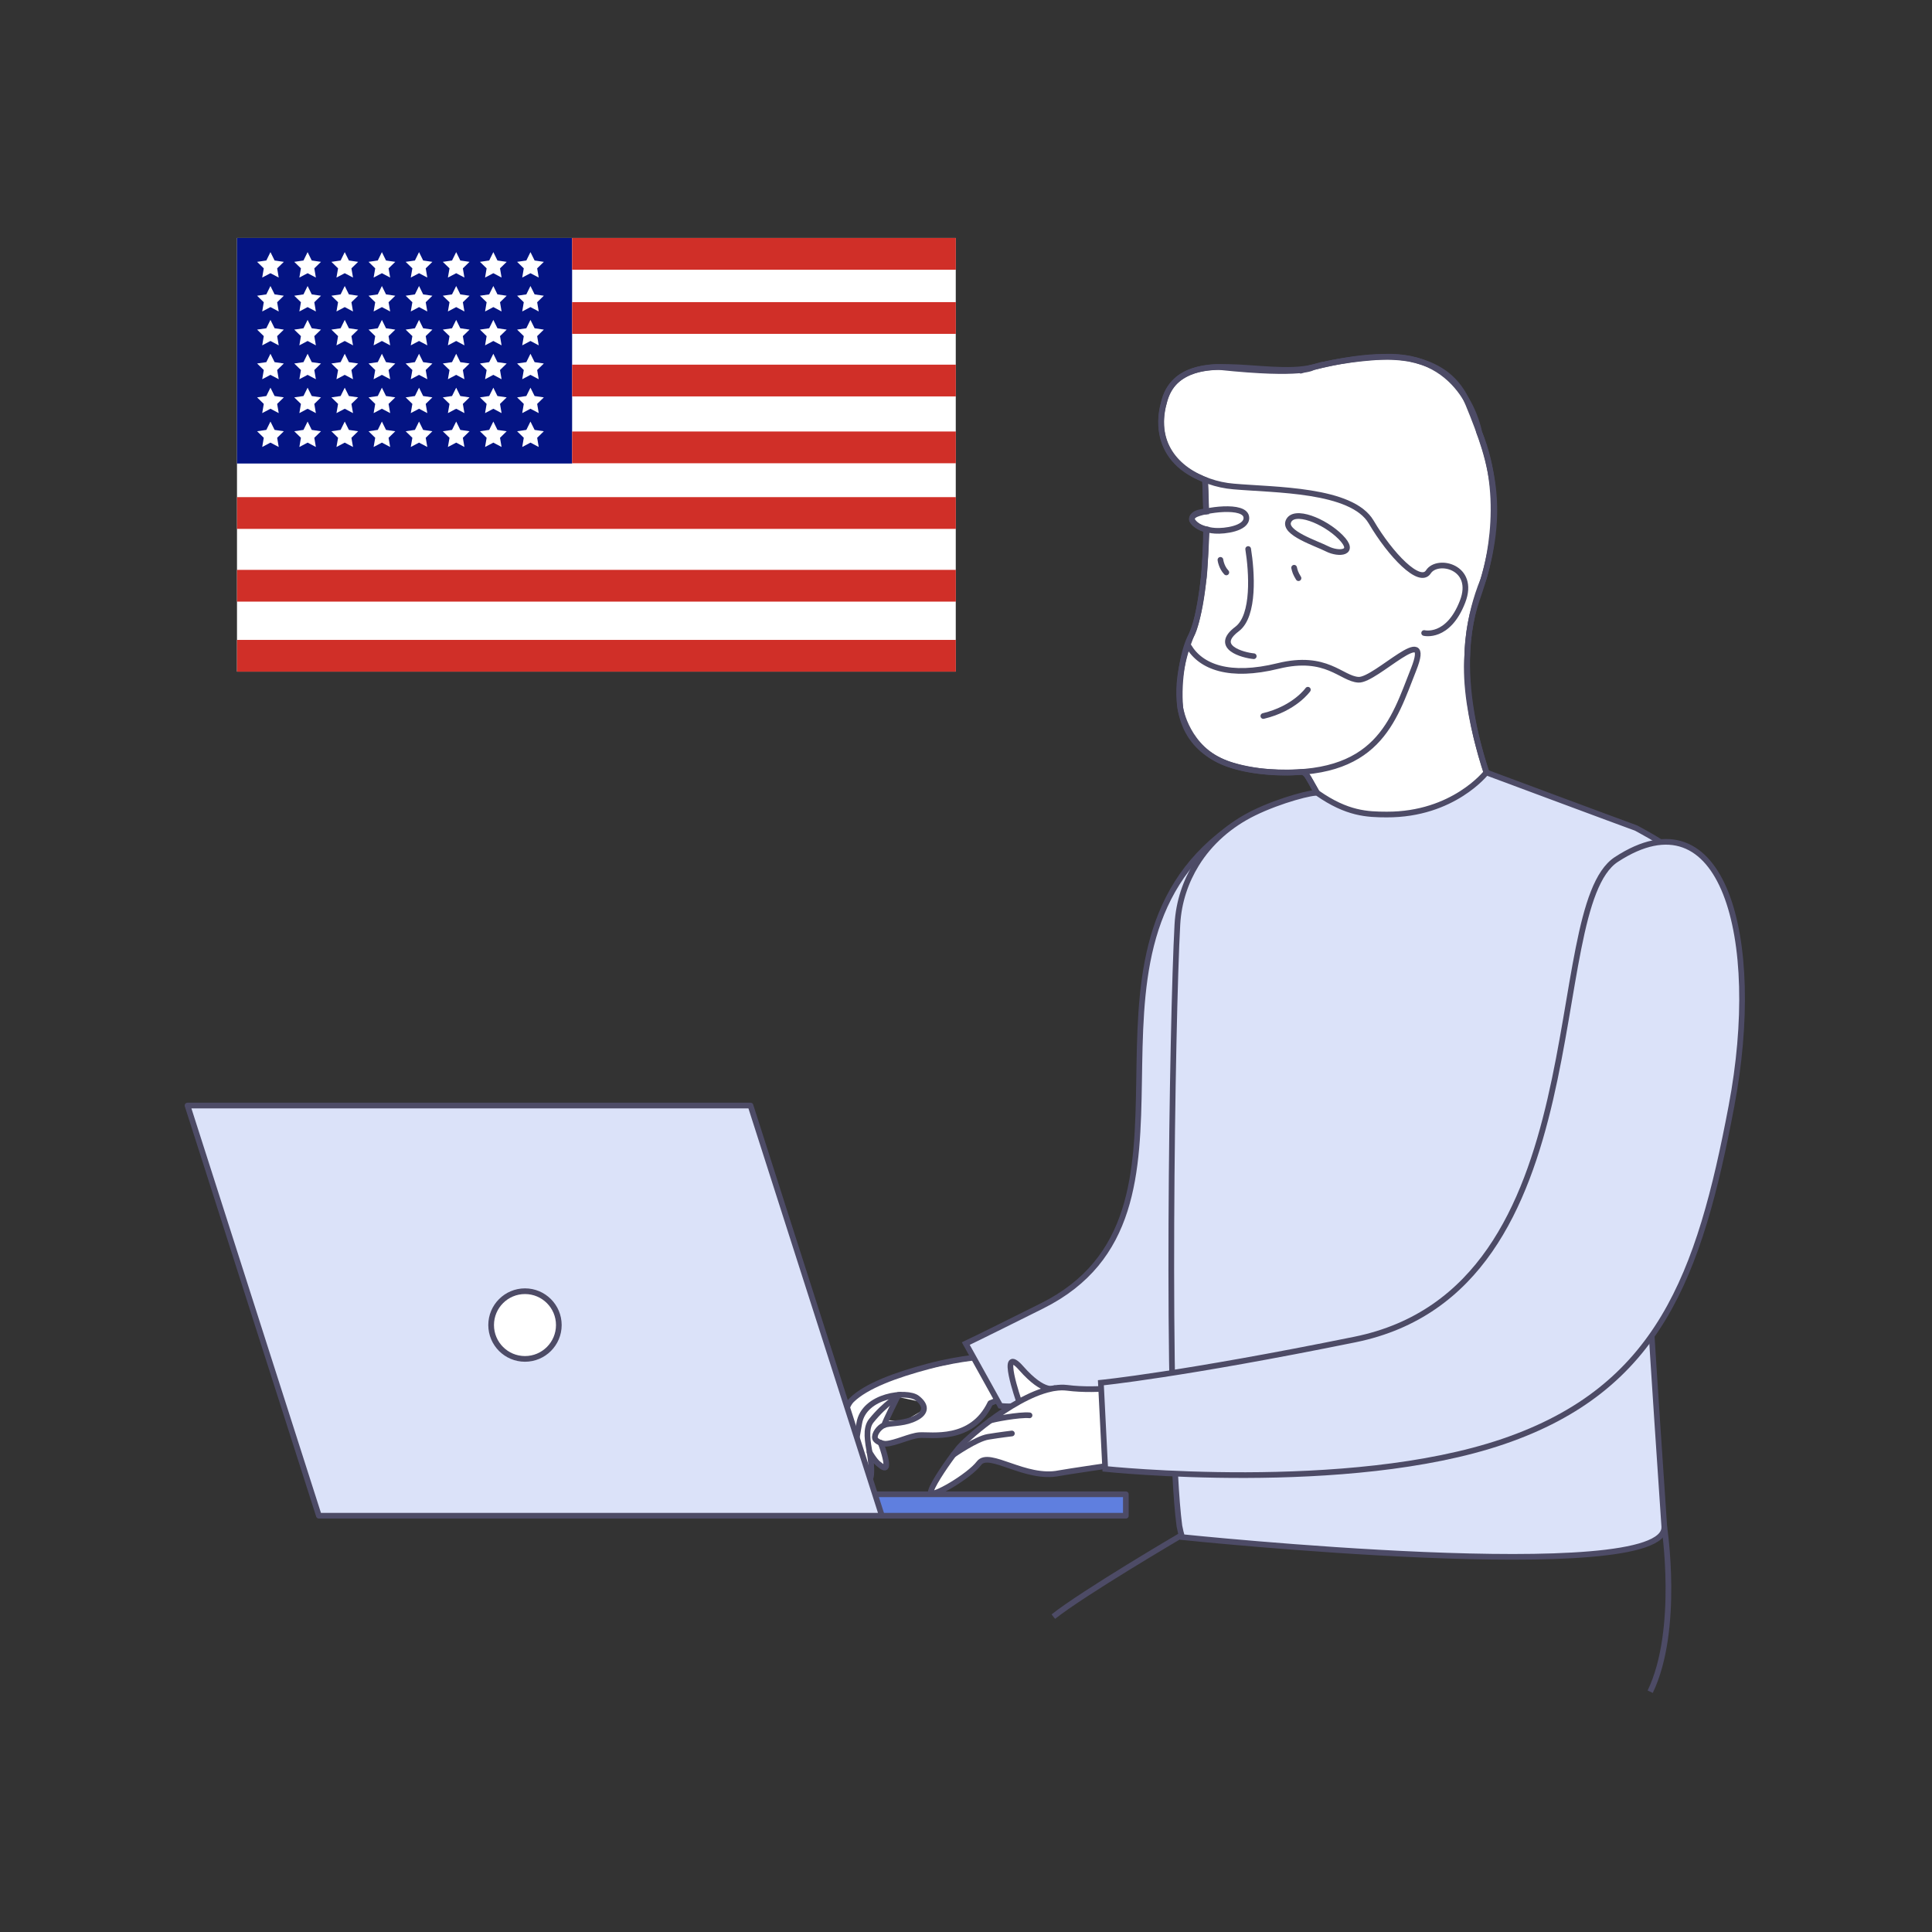 <svg width="544" height="544" viewBox="0 0 544 544" fill="none" xmlns="http://www.w3.org/2000/svg">
<rect x="0" y="0" width="544" height="544" fill="#333333" stroke="none"/>
<g clip-path="url(#clip0_1315_4593)">
<path d="M368.5 219.09C368.5 219.09 375.28 231.44 376.72 234.5C376.72 234.5 390.39 234.52 401.6 230.15C401.6 230.15 412.5 227.54 420.77 223.58C420.77 223.58 411.79 201.67 413.15 184.39C413.15 184.39 413.09 174.31 417.65 163.26C417.65 163.26 424.86 142.03 416.51 121.72C416.51 121.72 412.71 99.36 389.54 100.48C389.54 100.48 379.12 100.84 370.32 103.26C361.52 105.68 369.72 103.41 369.72 103.41C369.72 103.41 367.19 105.86 343.28 103.35C343.28 103.35 329.81 102.62 327.67 113.6C327.67 113.6 322.85 127.79 337.68 134.4L339.31 135.14L339.61 144.01C339.61 144.01 335.35 144.07 335.62 146.43C335.62 146.43 336.93 148.69 339.78 149.09C339.78 149.09 339.19 162.4 338.87 163.26C338.87 163.26 337.47 175.45 335.45 178.9C333.42 182.35 331.62 191.12 332.35 199.38C332.35 199.38 334.17 210.92 345.46 215.01C345.46 215.01 354.17 218.31 366.06 217.41C366.06 217.39 367.37 216.99 368.5 219.09Z" fill="white" stroke="#4D4B66" stroke-width="1.6" stroke-miterlimit="10"/>
<path d="M339.599 149.02C339.489 158.72 338.679 171.09 335.679 178.31C330.489 190.75 326.149 215.24 357.119 217.33C388.069 219.42 392.359 202.81 398.029 188.52C403.689 174.23 387.369 191.68 382.509 191.4C377.659 191.13 373.549 184.16 359.879 187.52C346.219 190.89 338.149 187.81 334.719 182" stroke="#4D4B66" stroke-width="1.6" stroke-miterlimit="10" stroke-linecap="round" stroke-linejoin="round"/>
<path d="M339.611 143.99C339.551 139.43 339.391 136.06 339.311 135.12" stroke="#4D4B66" stroke-width="1.6" stroke-miterlimit="10" stroke-linecap="round" stroke-linejoin="round"/>
<path d="M350.95 145.81C350.88 141.77 338.71 143.63 336.39 145.01C334.06 146.38 337.28 149.11 342.14 149.45C344.84 149.64 351.01 148.81 350.95 145.81Z" stroke="#4D4B66" stroke-width="1.6" stroke-miterlimit="10" stroke-linecap="round" stroke-linejoin="round"/>
<path d="M362.769 146.82C364.259 143.17 372.979 146.67 377.489 151.24C381.999 155.81 376.969 156.19 373.739 154.57C370.519 152.94 361.459 150.07 362.769 146.82Z" stroke="#4D4B66" stroke-width="1.6" stroke-miterlimit="10" stroke-linecap="round" stroke-linejoin="round"/>
<path d="M364.391 159.86C364.631 160.89 364.761 161.39 365.621 162.8" stroke="#4D4B66" stroke-width="1.6" stroke-miterlimit="10" stroke-linecap="round" stroke-linejoin="round"/>
<path d="M343.641 157.64C343.641 157.64 343.871 159.67 345.301 161.18" stroke="#4D4B66" stroke-width="1.6" stroke-miterlimit="10" stroke-linecap="round" stroke-linejoin="round"/>
<path d="M353.021 184.77C350.001 184.49 341.521 182.23 348.321 177.12C353.331 173.35 352.471 160.96 351.451 154.59" stroke="#4D4B66" stroke-width="1.6" stroke-miterlimit="10" stroke-linecap="round" stroke-linejoin="round"/>
<path d="M368.261 194.21C368.261 194.21 364.541 199.51 355.721 201.61" stroke="#4D4B66" stroke-width="1.6" stroke-miterlimit="10" stroke-linecap="round" stroke-linejoin="round"/>
<path d="M367.1 217.32H367.15C368.39 218.13 375.45 231.76 376.72 234.5C376.72 234.5 395.9 234.92 420.77 223.58C420.58 223.32 407.52 192.51 415.94 168.53C424.34 144.6 420.66 131.3 413.39 113.7C410.52 106.68 405.18 103.12 399 101.56C398.8 101.45 398.55 101.39 398.35 101.38C397.8 101.26 397.29 101.14 396.74 101.01C395.78 100.87 394.82 100.73 393.81 100.64C393.76 100.64 393.76 100.64 393.71 100.64C385.46 99.91 376.51 101.74 369.74 103.4C356.1 106.77 333.04 96.87 328.06 112.31C324.12 124.69 331.43 132.4 340.39 135.49C342.64 136.29 345.01 136.79 347.34 136.98C358.87 138 380.62 137.69 386.09 146.99C391.56 156.29 399.75 164.74 402.19 161.03C404.73 157.07 415.65 159.58 411.81 169.43C407.74 179.93 401 178.24 401 178.24" stroke="#4D4B66" stroke-width="1.6" stroke-miterlimit="10" stroke-linecap="round" stroke-linejoin="round"/>
<path d="M277.431 381.91C276.901 381.95 252.791 387.24 252.791 387.24L241.261 392.81L237.721 398.34L238.091 412.14L240.041 409.93C240.041 409.93 244.101 416.98 244.481 416.62C244.871 416.27 245.051 411.49 245.051 411.49L248.941 413.21L248.511 407.19C248.511 407.19 255.301 404.77 255.541 404.74C255.781 404.71 262.351 404.11 263.091 404.09C263.831 404.07 273.581 401.94 273.581 401.94L277.591 396.15L284.001 392.96L277.431 381.91ZM254.681 400.13L250.221 399.9L252.721 393.35C252.721 393.35 258.131 394.44 258.501 394.59C258.881 394.74 259.911 397.04 259.911 397.04L254.681 400.13Z" fill="white"/>
<path d="M278.651 381.86C278.651 381.86 270.761 382.24 261.461 384.71C252.161 387.18 243.891 390.24 239.851 394.18C235.811 398.12 237.811 412.27 238.641 413.1C239.581 414.05 240.631 408.75 241.941 400.77C243.251 392.8 255.441 391.46 258.261 393.67C261.081 395.87 260.911 398.11 256.851 399.73C253.761 400.96 250.531 400.63 248.981 401.26C247.441 401.89 246.071 403.87 246.391 405C246.671 405.98 248.591 406.57 249.421 406.53C252.101 406.4 256.271 404.27 258.881 404.1C262.171 403.88 273.601 406.05 278.851 395.08L284.001 392.99L278.651 381.86Z" stroke="#4D4B66" stroke-width="1.6" stroke-miterlimit="10" stroke-linecap="round" stroke-linejoin="round"/>
<path d="M240.262 409.62C240.262 409.62 242.242 414.13 243.932 416.16C245.622 418.2 245.602 413.41 244.922 409.36C244.352 406.02 243.572 402.25 245.312 400.07C249.302 395.1 253.482 392.73 253.482 392.73" stroke="#4D4B66" stroke-width="1.6" stroke-miterlimit="10" stroke-linecap="round" stroke-linejoin="round"/>
<path d="M244.83 408.88C244.83 408.88 246.29 411.38 247.32 412.16C248.35 412.94 250.59 415.18 249.01 409.41C248.48 407.47 247.92 406.22 247.92 406.22" stroke="#4D4B66" stroke-width="1.6" stroke-miterlimit="10" stroke-linecap="round" stroke-linejoin="round"/>
<path d="M248.98 401.25C248.99 400.68 252.96 392.76 252.96 392.76" stroke="#4D4B66" stroke-width="1.6" stroke-miterlimit="10" stroke-linecap="round" stroke-linejoin="round"/>
<path d="M345.551 233.63C296.741 269.64 345.571 341.67 293.401 367.71C274.451 377.17 271.941 378.32 271.941 378.32L281.671 395.84C281.671 395.84 293.161 398.01 332.011 386.27C370.571 374.62 373.641 338.8 374.991 296.6C376.351 254.39 370.331 215.35 345.551 233.63Z" fill="#DBE2F9" stroke="#4D4B66" stroke-width="1.6" stroke-miterlimit="10"/>
<path d="M317.011 420.75H189.811V426.79H317.011V420.75Z" fill="#5F7FDF" stroke="#4D4B66" stroke-width="1.6" stroke-miterlimit="10" stroke-linecap="round" stroke-linejoin="round"/>
<path d="M248.311 426.79H89.791L52.801 311.29H211.321L248.311 426.79Z" fill="#DBE2F9" stroke="#4D4B66" stroke-width="1.6" stroke-miterlimit="10" stroke-linecap="round" stroke-linejoin="round"/>
<path d="M147.821 382.63C153.084 382.63 157.351 378.363 157.351 373.1C157.351 367.837 153.084 363.57 147.821 363.57C142.558 363.57 138.291 367.837 138.291 373.1C138.291 378.363 142.558 382.63 147.821 382.63Z" fill="white" stroke="#4D4B66" stroke-width="1.6" stroke-miterlimit="10" stroke-linecap="round" stroke-linejoin="round"/>
<path d="M461.661 312.9C462.591 343.99 468.511 427.47 468.621 429.89C469.451 447.08 332.851 432.81 332.851 432.81C332.571 431.94 332.321 430.88 332.081 429.64V429.62C328.301 401.17 330.041 287.15 331.521 260.3C331.891 253.73 333.931 248.11 336.851 243.35C340.691 237.09 346.401 232.18 353.001 228.94C360.531 225.24 370.131 222.81 370.981 223.32C379.331 229.15 384.981 229.33 390.451 229.35C409.271 229.42 418.511 217.5 418.511 217.5C418.511 217.5 457.941 232.19 460.641 233.14C460.641 233.14 467.471 236.73 470.721 239.29" fill="#DBE2F9"/>
<path d="M461.661 312.9C462.591 343.99 468.511 427.47 468.621 429.89C469.451 447.08 332.851 432.81 332.851 432.81C332.571 431.94 332.321 430.88 332.081 429.64V429.62C328.301 401.17 330.041 287.15 331.521 260.3C331.891 253.73 333.931 248.11 336.851 243.35C340.691 237.09 346.401 232.18 353.001 228.94C360.531 225.24 370.131 222.81 370.981 223.32C379.331 229.15 384.981 229.33 390.451 229.35C409.271 229.42 418.511 217.5 418.511 217.5C418.511 217.5 457.941 232.19 460.641 233.14C460.641 233.14 467.471 236.73 470.721 239.29" stroke="#4D4B66" stroke-width="1.6" stroke-miterlimit="10"/>
<path d="M296.962 390.88C296.962 390.88 294.042 392.63 287.562 385.27C281.072 377.91 286.962 394.7 286.962 394.7" fill="white"/>
<path d="M296.962 390.88C296.962 390.88 294.042 392.63 287.562 385.27C281.072 377.91 286.962 394.7 286.962 394.7" stroke="#4D4B66" stroke-width="1.6" stroke-miterlimit="10" stroke-linecap="round" stroke-linejoin="round"/>
<path d="M321.351 411.33C314.061 412.38 300.311 414.41 298.221 414.81C288.751 416.76 278.521 408.28 275.681 411.98C272.851 415.7 262.301 421.84 262.091 420.3C261.921 418.98 265.701 413.3 268.461 409.6C268.481 409.6 268.501 409.57 268.521 409.54C268.991 408.92 269.441 408.35 269.821 407.86C270.901 406.53 274.361 403.32 278.781 400.03C281.271 398.16 284.071 396.28 286.941 394.69C289.981 393 293.061 391.67 295.921 391.06C296.281 390.97 296.611 390.91 296.951 390.87C298.171 390.67 299.351 390.64 300.441 390.77C309.481 391.94 319.881 390.1 322.431 389.59L321.351 411.33Z" fill="white" stroke="#4D4B66" stroke-width="1.6" stroke-miterlimit="10" stroke-linecap="round" stroke-linejoin="round"/>
<path d="M268.471 409.61C268.471 409.61 274.851 405.14 278.201 404.58C281.561 404.03 284.921 403.63 284.921 403.63" fill="white"/>
<path d="M268.471 409.61C268.471 409.61 274.851 405.14 278.201 404.58C281.561 404.03 284.921 403.63 284.921 403.63" stroke="#4D4B66" stroke-width="1.6" stroke-miterlimit="10" stroke-linecap="round" stroke-linejoin="round"/>
<path d="M278.791 400.03C279.201 399.73 287.061 398.23 289.891 398.52L278.791 400.03Z" fill="white"/>
<path d="M278.791 400.03C279.201 399.73 287.061 398.23 289.891 398.52" stroke="#4D4B66" stroke-width="1.6" stroke-miterlimit="10" stroke-linecap="round" stroke-linejoin="round"/>
<path d="M455.11 242.01C433.86 255.9 451.36 362.98 381.52 377.17C332.6 387.11 309.98 389.34 309.98 389.34L311.2 413.61C311.2 413.61 379.51 420.83 423.3 405.88C467.09 390.93 478.51 359.14 487.53 311.47C496.54 263.81 485.07 222.42 455.11 242.01Z" fill="#DBE2F9" stroke="#4D4B66" stroke-width="1.6" stroke-miterlimit="10"/>
<path d="M468.61 429.89C468.61 429.89 473.06 458.87 464.65 476.34" stroke="#4D4B66" stroke-width="1.6" stroke-miterlimit="10"/>
<path d="M332.21 432.54C332.21 432.54 305.03 448.5 296.59 455.2" stroke="#4D4B66" stroke-width="1.6" stroke-miterlimit="10"/>
<path d="M269.12 67H66.731V189.11H269.12V67Z" fill="white"/>
<path d="M161.09 67H66.731V130.51H161.09V67Z" fill="#041483"/>
<path d="M269.14 67H161.09V75.94H269.14V67Z" fill="#D02F28"/>
<path d="M269.14 121.5H161.09V130.44H269.14V121.5Z" fill="#D02F28"/>
<path d="M269.14 139.98H66.74V148.92H269.14V139.98Z" fill="#D02F28"/>
<path d="M269.14 160.46H66.74V169.4H269.14V160.46Z" fill="#D02F28"/>
<path d="M269.14 180.18H66.74V189.12H269.14V180.18Z" fill="#D02F28"/>
<path d="M269.14 102.68H161.09V111.62H269.14V102.68Z" fill="#D02F28"/>
<path d="M269.14 85.07H161.09V94.01H269.14V85.07Z" fill="#D02F28"/>
<path d="M76.151 70.99L77.321 73.35L79.921 73.73L78.041 75.56L78.481 78.15L76.151 76.93L73.831 78.15L74.271 75.56L72.391 73.73L74.991 73.35L76.151 70.99Z" fill="white"/>
<path d="M86.612 70.99L87.782 73.35L90.382 73.73L88.502 75.56L88.942 78.15L86.612 76.93L84.292 78.15L84.732 75.56L82.852 73.73L85.452 73.35L86.612 70.99Z" fill="white"/>
<path d="M97.07 70.99L98.24 73.35L100.841 73.73L98.951 75.56L99.4 78.15L97.07 76.93L94.74 78.15L95.191 75.56L93.311 73.73L95.91 73.35L97.07 70.99Z" fill="white"/>
<path d="M107.531 70.99L108.691 73.35L111.301 73.73L109.411 75.56L109.861 78.15L107.531 76.93L105.201 78.15L105.651 75.56L103.771 73.73L106.371 73.35L107.531 70.99Z" fill="white"/>
<path d="M117.991 70.99L119.151 73.35L121.751 73.73L119.871 75.56L120.321 78.15L117.991 76.93L115.661 78.15L116.111 75.56L114.221 73.73L116.831 73.35L117.991 70.99Z" fill="white"/>
<path d="M128.45 70.99L129.61 73.35L132.21 73.73L130.33 75.56L130.77 78.15L128.45 76.93L126.12 78.15L126.57 75.56L124.68 73.73L127.28 73.35L128.45 70.99Z" fill="white"/>
<path d="M138.911 70.99L140.071 73.35L142.671 73.73L140.791 75.56L141.231 78.15L138.911 76.93L136.581 78.15L137.021 75.56L135.141 73.73L137.741 73.35L138.911 70.99Z" fill="white"/>
<path d="M149.362 70.99L150.532 73.35L153.132 73.73L151.252 75.56L151.692 78.15L149.362 76.93L147.042 78.15L147.482 75.56L145.602 73.73L148.202 73.35L149.362 70.99Z" fill="white"/>
<path d="M76.151 80.53L77.321 82.89L79.921 83.27L78.041 85.1L78.481 87.7L76.151 86.47L73.831 87.7L74.271 85.1L72.391 83.27L74.991 82.89L76.151 80.53Z" fill="white"/>
<path d="M86.612 80.53L87.782 82.89L90.382 83.27L88.502 85.1L88.942 87.7L86.612 86.47L84.292 87.7L84.732 85.1L82.852 83.27L85.452 82.89L86.612 80.53Z" fill="white"/>
<path d="M97.07 80.53L98.24 82.89L100.841 83.27L98.951 85.1L99.4 87.7L97.07 86.47L94.74 87.7L95.191 85.1L93.311 83.27L95.91 82.89L97.07 80.53Z" fill="white"/>
<path d="M107.531 80.53L108.691 82.89L111.301 83.27L109.411 85.1L109.861 87.7L107.531 86.47L105.201 87.7L105.651 85.1L103.771 83.27L106.371 82.89L107.531 80.53Z" fill="white"/>
<path d="M117.991 80.53L119.151 82.89L121.751 83.27L119.871 85.1L120.321 87.7L117.991 86.47L115.661 87.7L116.111 85.1L114.221 83.27L116.831 82.89L117.991 80.53Z" fill="white"/>
<path d="M128.45 80.53L129.61 82.89L132.21 83.27L130.33 85.1L130.77 87.7L128.45 86.47L126.12 87.7L126.57 85.1L124.68 83.27L127.28 82.89L128.45 80.53Z" fill="white"/>
<path d="M138.911 80.53L140.071 82.89L142.671 83.27L140.791 85.1L141.231 87.7L138.911 86.47L136.581 87.7L137.021 85.1L135.141 83.27L137.741 82.89L138.911 80.53Z" fill="white"/>
<path d="M149.362 80.53L150.532 82.89L153.132 83.27L151.252 85.1L151.692 87.7L149.362 86.47L147.042 87.7L147.482 85.1L145.602 83.27L148.202 82.89L149.362 80.53Z" fill="white"/>
<path d="M76.151 90.07L77.321 92.43L79.921 92.81L78.041 94.64L78.481 97.24L76.151 96.01L73.831 97.24L74.271 94.64L72.391 92.81L74.991 92.43L76.151 90.07Z" fill="white"/>
<path d="M86.612 90.07L87.782 92.43L90.382 92.81L88.502 94.64L88.942 97.24L86.612 96.01L84.292 97.24L84.732 94.64L82.852 92.81L85.452 92.43L86.612 90.07Z" fill="white"/>
<path d="M97.07 90.07L98.24 92.43L100.841 92.81L98.951 94.64L99.4 97.24L97.07 96.01L94.74 97.24L95.191 94.64L93.311 92.81L95.91 92.43L97.07 90.07Z" fill="white"/>
<path d="M107.531 90.07L108.691 92.43L111.301 92.81L109.411 94.64L109.861 97.24L107.531 96.01L105.201 97.24L105.651 94.64L103.771 92.81L106.371 92.43L107.531 90.07Z" fill="white"/>
<path d="M117.991 90.07L119.151 92.43L121.751 92.81L119.871 94.64L120.321 97.24L117.991 96.01L115.661 97.24L116.111 94.64L114.221 92.81L116.831 92.43L117.991 90.07Z" fill="white"/>
<path d="M128.45 90.07L129.61 92.43L132.21 92.81L130.33 94.64L130.77 97.24L128.45 96.01L126.12 97.24L126.57 94.64L124.68 92.81L127.28 92.43L128.45 90.07Z" fill="white"/>
<path d="M138.911 90.07L140.071 92.43L142.671 92.81L140.791 94.64L141.231 97.24L138.911 96.01L136.581 97.24L137.021 94.64L135.141 92.81L137.741 92.43L138.911 90.07Z" fill="white"/>
<path d="M149.362 90.07L150.532 92.43L153.132 92.81L151.252 94.64L151.692 97.24L149.362 96.01L147.042 97.24L147.482 94.64L145.602 92.81L148.202 92.43L149.362 90.07Z" fill="white"/>
<path d="M76.151 99.61L77.321 101.97L79.921 102.35L78.041 104.19L78.481 106.78L76.151 105.55L73.831 106.78L74.271 104.19L72.391 102.35L74.991 101.97L76.151 99.61Z" fill="white"/>
<path d="M86.612 99.61L87.782 101.97L90.382 102.35L88.502 104.19L88.942 106.78L86.612 105.55L84.292 106.78L84.732 104.19L82.852 102.35L85.452 101.97L86.612 99.61Z" fill="white"/>
<path d="M97.07 99.61L98.24 101.97L100.841 102.35L98.951 104.19L99.4 106.78L97.07 105.55L94.74 106.78L95.191 104.19L93.311 102.35L95.91 101.97L97.07 99.61Z" fill="white"/>
<path d="M107.531 99.61L108.691 101.97L111.301 102.35L109.411 104.19L109.861 106.78L107.531 105.55L105.201 106.78L105.651 104.19L103.771 102.35L106.371 101.97L107.531 99.61Z" fill="white"/>
<path d="M117.991 99.61L119.151 101.97L121.751 102.35L119.871 104.19L120.321 106.78L117.991 105.55L115.661 106.78L116.111 104.19L114.221 102.35L116.831 101.97L117.991 99.61Z" fill="white"/>
<path d="M128.45 99.61L129.61 101.97L132.21 102.35L130.33 104.19L130.77 106.78L128.45 105.55L126.12 106.78L126.57 104.19L124.68 102.35L127.28 101.97L128.45 99.61Z" fill="white"/>
<path d="M138.911 99.61L140.071 101.97L142.671 102.35L140.791 104.19L141.231 106.78L138.911 105.55L136.581 106.78L137.021 104.19L135.141 102.35L137.741 101.97L138.911 99.61Z" fill="white"/>
<path d="M149.362 99.61L150.532 101.97L153.132 102.35L151.252 104.19L151.692 106.78L149.362 105.55L147.042 106.78L147.482 104.19L145.602 102.35L148.202 101.97L149.362 99.61Z" fill="white"/>
<path d="M76.151 109.16L77.321 111.51L79.921 111.89L78.041 113.73L78.481 116.32L76.151 115.09L73.831 116.32L74.271 113.73L72.391 111.89L74.991 111.51L76.151 109.16Z" fill="white"/>
<path d="M86.612 109.16L87.782 111.51L90.382 111.89L88.502 113.73L88.942 116.32L86.612 115.09L84.292 116.32L84.732 113.73L82.852 111.89L85.452 111.51L86.612 109.16Z" fill="white"/>
<path d="M97.07 109.16L98.24 111.51L100.841 111.89L98.951 113.73L99.4 116.32L97.07 115.09L94.74 116.32L95.191 113.73L93.311 111.89L95.91 111.51L97.07 109.16Z" fill="white"/>
<path d="M107.531 109.16L108.691 111.51L111.301 111.89L109.411 113.73L109.861 116.32L107.531 115.09L105.201 116.32L105.651 113.73L103.771 111.89L106.371 111.51L107.531 109.16Z" fill="white"/>
<path d="M117.991 109.16L119.151 111.51L121.751 111.89L119.871 113.73L120.321 116.32L117.991 115.09L115.661 116.32L116.111 113.73L114.221 111.89L116.831 111.51L117.991 109.16Z" fill="white"/>
<path d="M128.45 109.16L129.61 111.51L132.21 111.89L130.33 113.73L130.77 116.32L128.45 115.09L126.12 116.32L126.57 113.73L124.68 111.89L127.28 111.51L128.45 109.16Z" fill="white"/>
<path d="M138.911 109.16L140.071 111.51L142.671 111.89L140.791 113.73L141.231 116.32L138.911 115.09L136.581 116.32L137.021 113.73L135.141 111.89L137.741 111.51L138.911 109.16Z" fill="white"/>
<path d="M149.362 109.16L150.532 111.51L153.132 111.89L151.252 113.73L151.692 116.32L149.362 115.09L147.042 116.32L147.482 113.73L145.602 111.89L148.202 111.51L149.362 109.16Z" fill="white"/>
<path d="M76.151 118.7L77.321 121.05L79.921 121.43L78.041 123.27L78.481 125.86L76.151 124.63L73.831 125.86L74.271 123.27L72.391 121.43L74.991 121.05L76.151 118.7Z" fill="white"/>
<path d="M86.612 118.7L87.782 121.05L90.382 121.43L88.502 123.27L88.942 125.86L86.612 124.63L84.292 125.86L84.732 123.27L82.852 121.43L85.452 121.05L86.612 118.7Z" fill="white"/>
<path d="M97.07 118.7L98.24 121.05L100.841 121.43L98.951 123.27L99.4 125.86L97.07 124.63L94.74 125.86L95.191 123.27L93.311 121.43L95.91 121.05L97.07 118.7Z" fill="white"/>
<path d="M107.531 118.7L108.691 121.05L111.301 121.43L109.411 123.27L109.861 125.86L107.531 124.63L105.201 125.86L105.651 123.27L103.771 121.43L106.371 121.05L107.531 118.7Z" fill="white"/>
<path d="M117.991 118.7L119.151 121.05L121.751 121.43L119.871 123.27L120.321 125.86L117.991 124.63L115.661 125.86L116.111 123.27L114.221 121.43L116.831 121.05L117.991 118.7Z" fill="white"/>
<path d="M128.45 118.7L129.61 121.05L132.21 121.43L130.33 123.27L130.77 125.86L128.45 124.63L126.12 125.86L126.57 123.27L124.68 121.43L127.28 121.05L128.45 118.7Z" fill="white"/>
<path d="M138.911 118.7L140.071 121.05L142.671 121.43L140.791 123.27L141.231 125.86L138.911 124.63L136.581 125.86L137.021 123.27L135.141 121.43L137.741 121.05L138.911 118.7Z" fill="white"/>
<path d="M149.362 118.7L150.532 121.05L153.132 121.43L151.252 123.27L151.692 125.86L149.362 124.63L147.042 125.86L147.482 123.27L145.602 121.43L148.202 121.05L149.362 118.7Z" fill="white"/>
</g>
<defs>
<clipPath id="clip0_1315_4593">
<rect width="439.32" height="409.69" fill="white" transform="translate(52 67)"/>
</clipPath>
</defs>
</svg>
